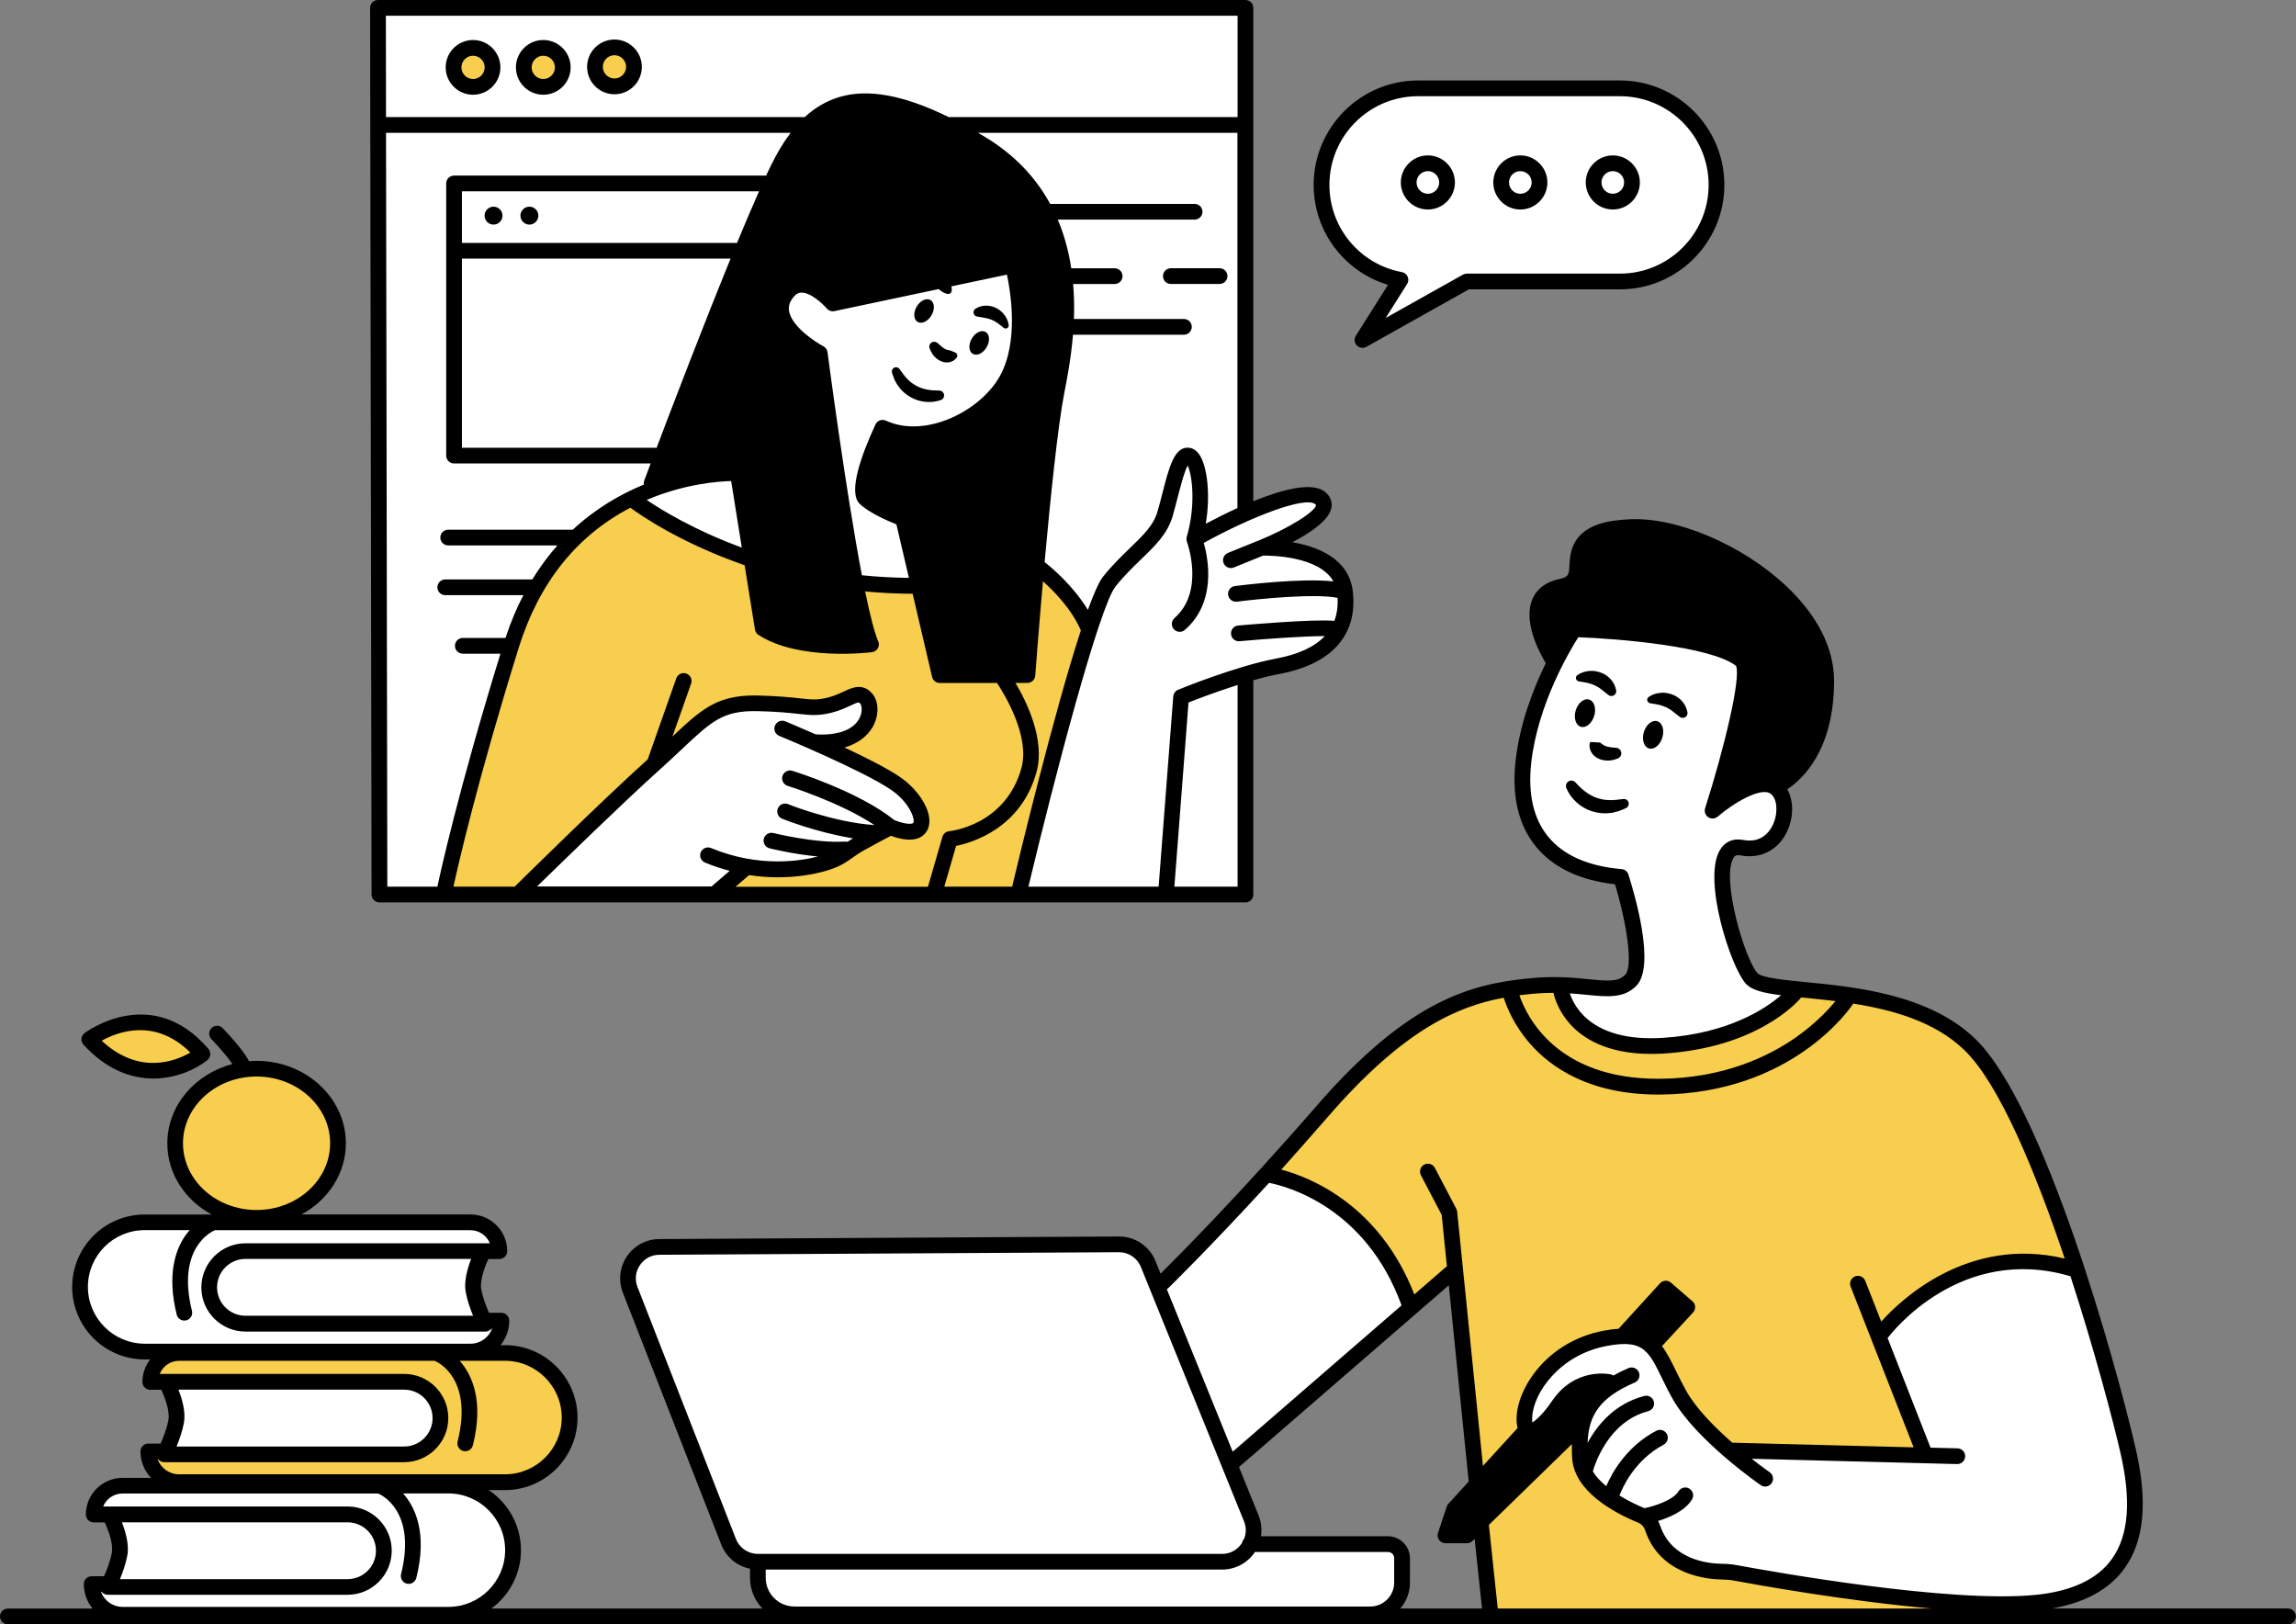 <?xml version="1.0" encoding="UTF-8"?><svg xmlns="http://www.w3.org/2000/svg" xmlns:xlink="http://www.w3.org/1999/xlink" height="309.8" preserveAspectRatio="xMidYMid meet" version="1.0" viewBox="0.0 0.0 438.0 309.8" width="438.0" zoomAndPan="magnify"><rect x="0.0" y="0.0" width="438.0" height="309.8" fill="#808080" stroke="none"/><g clip-rule="evenodd" fill-rule="evenodd"><g id="change1_1"><path d="M237.41,22.52H72.57V1.31h164.84V22.52z M193.22,171.17l29.3-0.28 l0.02-0.28h14.86V129.7c4.58-1.27,9.41-2.67,12.47-3.73c7.26-2.51,8.09-8.09,6.98-13.67c-1.12-5.58-14.51-8.65-14.51-8.65 s11.16-5.58,10.05-8.37c-1.12-2.79-7.81-1.12-12.84,1.12c-0.69,0.31-1.41,0.64-2.14,0.99V24.01H71.83v146.6h121.55 C193.28,170.98,193.22,171.17,193.22,171.17z M327.82,35.34v-0.42c0-9.77-7.92-17.69-17.69-17.69h-39.88 c-9.77,0-17.69,7.92-17.69,17.69v0.42c0,8.54,6.05,15.66,14.09,17.32l-6.16,10.79l20.22-10.42h29.43 C319.9,53.03,327.82,45.11,327.82,35.34z M14.9,244.85c0,0,2.42-11.53,12.65-11.91c10.23-0.37,64.37,0.56,64.37,0.56l3.35,4.84 l-17.6,0.13c7.94,0.27,14.25,0.61,14.25,0.61s-2.42,8.19,0.74,12.28l-20.79,0.58c11.89-0.06,23.95-0.21,23.95-0.21 s2.79,3.72-3.16,4.84c-5.95,1.12-66.23,1.67-66.23,1.67S15.64,257.5,14.9,244.85z M42.84,250.45c-0.91-0.93-1.7-2.21-1.97-3.93 C41.07,248.4,41.5,249.63,42.84,250.45z M46.71,238.71c0,0-2.13,0.38-3.85,1.76c1.11-0.73,2.75-1.37,5.15-1.76 c0.02,0,0.05-0.01,0.08-0.01L46.71,238.71z M77.78,277.22c0,0,7.44-2.6,5.95-8.19c-1.49-5.58-7.26-5.58-7.26-5.58l-44.47,0.37 c0,0,2.05,7.26,0.19,13.02L77.78,277.22z M97.87,296.57c0,7.63-7.44,11.35-7.44,11.35l-69.77,0.37l-3.72-5.77h8.87l-4.22-1.12 c3.53-4.09,0.19-12.47,0.19-12.47l44.47,0.19l-48.37-0.56c0,0,1.3-5.21,7.81-5.77c6.51-0.56,64.19,1.12,64.19,1.12 S97.87,288.94,97.87,296.57z M72.07,292.03c0.4,0.71,0.71,1.58,0.87,2.68C72.87,293.61,72.54,292.74,72.07,292.03z M242.89,223.08 l-22.05,21.49l10.93,26.8c-5.21-12.24-13.72-31.91-13.72-31.91s-0.37-1.86-9.67-1.86c-9.3,0-83.35,0.74-83.35,0.74 s-6.33,0.37-4.84,7.44l20.09,50.98l4.47,1.49c0,0,0.37,8.56,2.98,9.67c2.6,1.12,115.72,0.37,115.72,0.37s3.35-3.35,3.72-8.19 c0.37-4.84-1.86-6.33-1.86-6.33l-26.05,0.37c0,0-1.86-8.93-3.72-13.77c-0.09-0.25-0.23-0.59-0.4-0.99l33.14-30.91 C265.5,234.24,242.89,223.08,242.89,223.08z M396.94,242.34c0,0-11.16-2.51-20.93-0.84c-9.77,1.67-17.58,12.56-17.58,12.56 l8.93,23.44c0,0-29.3,0.56-36.56-1.67s-11.16-14.51-15.91-19.53s-11.16-0.84-17.58,2.79c-6.42,3.63-6.14,13.4-6.14,13.4l5.86-3.63 c4.47-6.98,9.49-4.47,9.49-4.47c-5.58,2.23-5.86,9.49-5.86,9.49s1.4,10.33,6.7,11.72c5.3,1.4,7.81,5.58,7.81,5.58 c1.4,6.7,12.84,8.09,12.84,8.09s39.07,6.98,57.21,6.7s22.33-10.6,22.33-19.53C407.55,277.5,396.94,242.34,396.94,242.34z M309.59,166.99c0,0,3.35,10.33,2.51,15.63c-0.84,5.3-4.74,5.86-4.74,5.86l-9.49,0.28c0,0,0.56,8.93,15.35,9.77 c14.79,0.84,23.16-5.3,29.86-9.77c0,0-9.49,0-11.16-5.3c-1.67-5.3-5.3-15.07-2.79-19.81c0,0,0.56-1.4,4.19-1.95 c3.63-0.56,7.53-2.23,7.53-7.53s-3.63-8.65-13.12-0.28l5.86-25.95c0,0-1.95-8.37-33.49-7.26c0,0-10.05,18.42-9.49,27.35 C291.17,156.94,293.96,165.87,309.59,166.99z" fill="#FFF"/></g><g id="change2_1"><path d="M121.41,12.48c0,2.31-1.87,4.19-4.19,4.19 c-2.31,0-4.19-1.87-4.19-4.19s1.87-4.19,4.19-4.19C119.53,8.29,121.41,10.16,121.41,12.48z M103.64,8.2 c-2.31,0-4.19,1.87-4.19,4.19s1.87,4.19,4.19,4.19c2.31,0,4.19-1.87,4.19-4.19S105.95,8.2,103.64,8.2z M90.52,8.2 c-2.31,0-4.19,1.87-4.19,4.19s1.87,4.19,4.19,4.19c2.31,0,4.19-1.87,4.19-4.19S92.83,8.2,90.52,8.2z M101.87,112.29 c-6.33,9.21-18.23,57.58-18.23,57.58l16.19-0.19c0,0,33.4-32.37,37.77-34.7c4.37-2.33,14.42-0.56,16.65-0.09 c2.23,0.47,10.23-2.51,10.23-2.51s1.95,1.12,1.49,4.28c-0.47,3.16-9.02,5.21-9.02,5.21l15.63,8.19c0,0,4.19,5.67,2.7,7.63 c-1.49,1.95-6.6-0.19-6.6-0.19s-3.35,3.91-10.33,6.98s-17.02,1.4-17.02,1.4l-4.19,4.19l56.09,1.12l15.63-52.74l-10.6-10.88 l-2.23,21.21l-15.91,0.28l-4.74-17.58l-11.44-0.84l2.23,11.16c-8.09,1.67-20.09-1.95-20.09-1.95l-2.79-13.12 c-11.16-1.12-22.6-12-22.6-12C114.89,96.85,101.87,112.29,101.87,112.29z M48.53,202.99c-8.55,0-15.49,6.62-15.49,14.79 c0,8.17,6.93,14.79,15.49,14.79s15.49-6.62,15.49-14.79C64.01,209.61,57.08,202.99,48.53,202.99z M38.34,201.03 c-7.81-9.21-20.65-3.07-20.65-3.07C26.9,208.85,38.34,201.03,38.34,201.03z M31.45,257.5c0,0-1.86,3.91-2.05,5.58l49.3,0.93 c0,0,5.4,3.72,4.84,8s-3.91,5.77-9.49,5.58c-5.58-0.19-45.58-0.56-45.58-0.56s1.3,5.95,5.77,6.14c4.47,0.19,61.95-0.37,61.95-0.37 s14.14-1.86,12.65-12.84c-1.49-10.98-13.21-11.91-13.21-11.91L31.45,257.5z M242.89,223.08c0,0,21.21,8.37,25.4,25.4l8.37-5.58 l5.02,38.79l9.49-9.21c0,0-1.4-8.37,4.47-12c5.86-3.63,13.12-5.58,13.12-5.58l8.37-8.65l5.02,3.07l-7.26,6.98 c0,0,7.53,16.74,15.91,19.53c8.37,2.79,36.56,1.67,36.56,1.67l-8.93-23.44c0,0,13.4-18.42,38.51-11.72c0,0-11.16-34.05-18.42-40.74 s-19.26-11.44-25.67-12.28s-9.77-0.56-9.77-0.56s-12,12.84-29.86,9.77c-17.86-3.07-15.35-9.77-15.35-9.77s-25.95-8.37-56.93,35.44 M281.96,290.62l2.23,17.86l87.07-0.56l-3.91-3.07l-36.28-4.47c0,0-13.95-1.4-15.91-9.21l-7.81-5.58l-5.3-5.58l-1.4-6.14 L281.96,290.62z" fill="#F7CE4D"/></g><g id="change3_1"><path d="M201.87,45.03c4.19,15.63-5.86,83.72-5.86,83.72l-15.91,0.28l-7.26-29.3 l-8.37-4.74l3.63-12c0,0,10.33,2.51,16.19-2.23c5.86-4.74,8.93-10.88,10.05-17.3c1.12-6.42-1.4-11.72-1.4-11.72l-32.65,6.14 c0,0-8.37-7.81-10.6-1.95c-2.23,5.86,6.98,11.72,6.98,11.72l9.49,54.14c0,0-12.28,4.19-20.09-1.95l-4.91-26.17 c-0.51-2.74-3.26-4.45-5.94-3.7l-12.04,3.35c0,0,20.93-57.21,26.79-63.63c5.86-6.42,8.65-11.44,16.47-10.6 C174.24,19.92,197.69,29.41,201.87,45.03z M299.82,265.78c-3.63,3.63-8.65,6.7-8.65,6.7l-13.67,15.35l-1.95,5.3h4.47l20.65-19.26 l5.86-9.49C306.52,264.38,303.45,262.15,299.82,265.78z M308.75,254.89l6.14,1.4l7.26-6.98l-5.02-3.07L308.75,254.89z M336.94,109.5c-13.12-9.21-27.35-9.77-31.81-7.81c-4.47,1.95-3.35,5.02-4.74,7.81c-1.4,2.79-2.79,0-6.14,4.47 c-3.35,4.47,1.67,10.88,1.67,10.88l4.19-4.19c0,0,24.84,0.56,30.14,2.79c5.3,2.23,2.51,7.26,2.51,7.26l-5.02,23.16 c7.26-6.42,12.28-4.19,12.28-4.19s2.51-2.79,7.26-10.05S350.06,118.71,336.94,109.5z" fill="inherit"/></g></g><g id="change3_2"><path d="M436.48,306.79h-45.01c6.33-1.11,10.97-3.68,13.83-7.67c3.76-5.24,4.45-12.7,2.12-22.8c-3.74-16.2-17.38-65.33-30.56-78.13 c-8.8-8.55-22.95-9.94-32.31-10.86c-3.98-0.39-8.5-0.83-9.29-1.72c-2.43-2.7-6.89-17.85-4.61-21.9c0.26-0.47,0.57-0.71,1.36-0.56 c3.99,0.75,7.46-1.12,9.06-4.91c1.15-2.72,1.04-5.67-0.12-7.69c3.06-2.03,8.93-7.62,8.93-20.7c0-6.21-3.17-12.47-9.16-18.1 c-8.43-7.92-21.1-13.26-30.11-12.69c-2.97,0.19-9.15,0.57-10.77,5.77c-0.34,1.09-0.39,2.09-0.44,2.97 c-0.09,1.81-0.11,2.24-2.02,2.66c-3.15,0.7-4.49,2.47-5.06,3.84c-1.71,4.07,0.99,9.55,2.56,12.2c-2.35,4.8-4.96,11.48-5.76,18.64 c-0.75,6.78,0.56,12.28,3.9,16.35c3.29,4,8.35,6.41,15.06,7.17c2.2,7.26,3.54,15.67,1.94,17.27c-1.33,1.33-3.09,1.22-6.92,0.84 c-2.98-0.3-6.68-0.66-11.52-0.16c-10.73,1.11-22.7,3.9-40.42,24.32c-14.75,16.99-26.85,29.12-29.76,32l-0.98-2.41 c-1.15-2.85-3.88-4.68-6.95-4.68c-0.01,0-0.03,0-0.04,0l-87.66,0.49c-2.47,0.01-4.78,1.24-6.17,3.29 c-1.39,2.05-1.68,4.64-0.78,6.94l18.77,48.04c0.95,2.42,3.02,4.11,5.49,4.61v1.74c0,2.27,0.9,4.33,2.36,5.85h-51.7 c3.41-2.52,5.64-6.55,5.64-11.11c0-4.78-2.44-9-6.14-11.48h3.11c7.62,0,13.82-6.2,13.82-13.82s-6.2-13.82-13.82-13.82h-0.87 c1.04-1.27,1.67-2.9,1.67-4.67c0-0.83-0.67-1.5-1.5-1.5h-2.36c-0.51-1.15-1.17-2.85-1.48-4.46c-0.32-1.7,0.66-4.3,1.35-5.8h2.1 c0.83,0,1.5-0.67,1.5-1.5c0-3.86-3.14-7-7-7H57.52c5.05-2.73,8.46-7.79,8.46-13.57c0-8.67-7.64-15.73-17.04-15.73 c-0.48,0-0.95,0.03-1.42,0.07c-1.11-2.14-4.06-5.29-5.03-6.3c-0.58-0.6-1.52-0.62-2.12-0.04c-0.6,0.57-0.62,1.52-0.04,2.12 c1.48,1.54,3.12,3.46,4.02,4.76c-7.16,1.86-12.43,7.93-12.43,15.13c0,5.79,3.41,10.84,8.46,13.57H27.59 c-7.62,0-13.82,6.2-13.82,13.82c0,7.62,6.2,13.82,13.82,13.82h1.06c-0.92,1.19-1.48,2.67-1.48,4.29c0,0.83,0.67,1.5,1.5,1.5h2.1 c0.7,1.5,1.67,4.11,1.35,5.8c-0.3,1.61-0.97,3.32-1.48,4.46H28.3c-0.83,0-1.5,0.67-1.5,1.5c0,1.95,0.77,3.72,2,5.04h-5.42 c-3.86,0-7,3.14-7,7c0,0.83,0.67,1.5,1.5,1.5h2.1c0.7,1.5,1.67,4.11,1.35,5.8c-0.3,1.61-0.97,3.32-1.48,4.46h-2.36 c-0.83,0-1.5,0.67-1.5,1.5c0,1.77,0.63,3.39,1.67,4.67H1.5c-0.83,0-1.5,0.67-1.5,1.5s0.67,1.5,1.5,1.5h434.98 c0.83,0,1.5-0.67,1.5-1.5S437.3,306.79,436.48,306.79z M34.91,218.06c0-7.02,6.3-12.73,14.03-12.73c7.74,0,14.04,5.71,14.04,12.73 s-6.3,12.73-14.04,12.73C41.2,230.79,34.91,225.08,34.91,218.06z M107.16,270.38c0,5.97-4.85,10.82-10.82,10.82H34.17 c-1.89,0-3.5-1.2-4.11-2.88h0.11c0.28,0.35,0.7,0.57,1.16,0.57H77.1c4.64,0,8.42-3.78,8.42-8.42s-3.78-8.42-8.42-8.42H31.71h-1.24 c0.59-1.46,2.03-2.5,3.7-2.5h48.76c0.05,0.03,0.09,0.06,0.14,0.08c0.3,0.12,7.26,3.2,4.23,15.31c-0.2,0.8,0.29,1.62,1.09,1.82 c0.12,0.03,0.25,0.04,0.37,0.04c0.67,0,1.28-0.46,1.45-1.14c2.13-8.51-0.17-13.45-2.52-16.11h8.64 C102.3,259.56,107.16,264.41,107.16,270.38z M34.04,265.06H77.1c2.99,0,5.42,2.43,5.42,5.42s-2.43,5.42-5.42,5.42H33.68 c0.52-1.25,1.1-2.88,1.4-4.48C35.47,269.33,34.74,266.83,34.04,265.06z M16.77,245.45c0-5.97,4.85-10.82,10.82-10.82h8.6 c-0.34,0.38-0.67,0.79-0.99,1.27c-1.72,2.59-3.38,7.26-1.49,14.84c0.17,0.68,0.78,1.14,1.45,1.14c0.12,0,0.24-0.01,0.37-0.04 c0.8-0.2,1.29-1.02,1.09-1.82c-3.02-12.08,3.91-15.17,4.23-15.3c0.05-0.02,0.1-0.05,0.15-0.08h48.75c1.67,0,3.11,1.03,3.7,2.5 h-1.24H46.83c-4.64,0-8.42,3.78-8.42,8.42s3.78,8.42,8.42,8.42H92.6c0.46,0,0.88-0.22,1.16-0.57h0.11 c-0.61,1.68-2.22,2.88-4.11,2.88H27.59C21.63,256.27,16.77,251.41,16.77,245.45z M88.85,246.48c0.3,1.6,0.88,3.23,1.4,4.48H46.83 c-2.99,0-5.42-2.43-5.42-5.42s2.43-5.42,5.42-5.42h43.05C89.19,241.9,88.46,244.4,88.85,246.48z M23.38,284.86h48.76 c0.05,0.03,0.09,0.06,0.14,0.08c0.3,0.12,7.26,3.2,4.23,15.3c-0.2,0.8,0.29,1.62,1.09,1.82c0.12,0.03,0.25,0.04,0.37,0.04 c0.67,0,1.28-0.46,1.45-1.14c2.13-8.51-0.17-13.45-2.52-16.11h8.64c5.96,0,10.82,4.85,10.82,10.82c0,5.96-4.85,10.82-10.82,10.82 H23.38c-1.89,0-3.5-1.2-4.11-2.88h0.11c0.28,0.35,0.7,0.57,1.16,0.57h45.77c4.64,0,8.42-3.78,8.42-8.42s-3.78-8.42-8.42-8.42H20.92 h-1.24C20.27,285.89,21.71,284.86,23.38,284.86z M23.25,290.36h43.05c2.99,0,5.42,2.43,5.42,5.42s-2.43,5.42-5.42,5.42H22.88 c0.52-1.25,1.1-2.88,1.4-4.48C24.68,294.63,23.95,292.13,23.25,290.36z M285.72,306.79l-1.69-15.94l15.83-15.41 c-0.02,0.85,0,1.72,0.05,2.62c0.37,6.42,8.07,10.51,12.63,12.38c0.6,0.25,1.07,0.77,1.31,1.48c2.88,8.55,11.96,9.32,14.67,9.35 c0.84,0.01,1.6,0.08,2.34,0.22c4.54,0.84,21.75,3.93,37.59,5.31H285.72z M291.64,274.47c2.51,0.33,5.38-3.26,6.91-5.52 c1.71-2.52,3.79-3.46,5.43-3.78c-1.75,1.69-2.82,3.57-3.44,5.63c-0.2,0.07-0.39,0.17-0.56,0.33l-20.77,20.23h-1.4l0.92-2.75 L291.64,274.47z M402.86,297.38c-2.75,3.83-7.64,6.13-14.54,6.82c-16.38,1.63-50.29-4.43-56.92-5.66 c-0.91-0.17-1.84-0.26-2.85-0.27c-2.84-0.03-9.67-0.81-11.86-7.31c-0.1-0.3-0.23-0.58-0.38-0.86c2.07-0.63,5.15-1.9,6.47-4.11 c0.43-0.71,0.2-1.63-0.51-2.06c-0.71-0.43-1.63-0.2-2.06,0.51c-0.96,1.61-4.46,2.82-6.44,3.21c-0.02,0-0.04,0.01-0.06,0.02 c-0.01,0-0.02-0.01-0.03-0.02c-0.98-0.4-2.84-1.23-4.74-2.4c0.56-1.48,2.89-6.77,8.42-9.69c0.73-0.39,1.01-1.29,0.63-2.03 c-0.39-0.73-1.29-1.02-2.03-0.63c-5.76,3.03-8.52,8.17-9.54,10.56c-1.02-0.84-1.92-1.78-2.56-2.8c0.4-1.42,2.98-9.52,10.57-11.5 c0.8-0.21,1.28-1.03,1.07-1.83c-0.21-0.8-1.03-1.28-1.83-1.07c-5.67,1.48-8.98,5.57-10.81,8.95c0.18-5.06,2.12-8.57,8.99-11.51 c0.76-0.33,1.11-1.21,0.79-1.97c-0.33-0.76-1.21-1.11-1.97-0.79c-1.06,0.45-2.01,0.93-2.88,1.42c-0.14-0.09-0.3-0.17-0.48-0.21 c-0.28-0.06-6.82-1.45-11.25,5.09c-1.58,2.34-3.01,3.64-3.74,4.07c-0.03-0.21-0.05-0.51-0.03-0.94c0.17-4.63,5.2-11.95,14.22-13.65 c3.81-0.72,5.84-0.38,7.31,0.93c0.05,0.06,0.07,0.13,0.13,0.18c0.05,0.04,0.1,0.06,0.16,0.1c1.05,1.08,1.84,2.68,2.88,4.82 c0.59,1.21,1.25,2.57,2.07,4.02c4.4,7.84,16.32,16.15,16.83,16.5c0.26,0.18,0.56,0.27,0.85,0.27c0.47,0,0.94-0.23,1.23-0.65 c0.47-0.68,0.3-1.62-0.38-2.09c-0.04-0.03-1.44-1-3.42-2.56l39.18,1.01c0.01,0,0.03,0,0.04,0c0.81,0,1.48-0.65,1.5-1.46 c0.02-0.83-0.63-1.52-1.46-1.54l-5.15-0.13c0-0.01,0-0.02-0.01-0.03l-8.18-20.89c0.06-0.06,0.12-0.11,0.17-0.18 c0.55-0.73,13.76-17.8,34.72-11.59c4.63,14.23,8.16,27.71,9.5,33.54C406.63,286.21,406.09,292.88,402.86,297.38z M314.87,254.67 c-0.66-0.43-1.41-0.76-2.28-0.98l5.32-5.82l1.81,1.57L314.87,254.67z M295.09,115.47c0.44-1.05,1.41-1.73,2.95-2.07 c4.13-0.92,4.27-3.53,4.36-5.44c0.04-0.74,0.08-1.5,0.3-2.22c0.84-2.68,3.84-3.4,8.1-3.67c8.12-0.51,20.11,4.6,27.87,11.89 c3.75,3.52,8.21,9.14,8.21,15.92c0,13.04-6.28,17.52-8.24,18.6c-2.75-1.16-6.38,0.47-9.14,2.22c2.98-9.89,6.3-22.99,3.92-25.71 c-0.05-0.06-0.11-0.12-0.18-0.17c-6.53-5.38-30.23-6.22-32.91-6.3c-0.52-0.03-0.99,0.23-1.28,0.65c-0.12,0.17-1.14,1.68-2.5,4.13 C295.2,120.57,294.26,117.44,295.09,115.47z M312.14,188.05c3.71-3.71-0.21-17.19-1.49-21.24c-0.18-0.58-0.7-0.99-1.3-1.04 c-6.38-0.55-11.09-2.63-14.01-6.18c-2.81-3.42-3.89-8.17-3.23-14.11c1.23-11.08,7.28-21.27,8.98-23.94 c7.5,0.28,25.16,1.7,30.08,5.45c1,2.26-2.25,15.76-5.89,27.17c-0.2,0.64,0.04,1.34,0.6,1.71c0.56,0.37,1.3,0.32,1.81-0.12 c2.95-2.54,8.19-5.69,10.07-4.37c1.24,0.87,1.49,3.48,0.55,5.71c-0.49,1.17-2.05,3.83-5.74,3.12c-1.97-0.37-3.58,0.35-4.53,2.03 c-3.22,5.71,2.11,22.17,5,25.38c1.12,1.24,3.41,1.79,6.73,2.21c-2.93,2.53-10.08,7.35-22.64,8.13c-13.19,0.8-16.75-5.72-17.66-8.49 c1.21,0.08,2.32,0.19,3.34,0.29C306.68,190.14,309.75,190.44,312.14,188.05z M291.89,189.6c1.61-0.17,3.08-0.23,4.45-0.23 c0.28,1.18,1.08,3.65,3.24,6.02c2.4,2.64,6.98,5.63,15.39,5.63c0.75,0,1.54-0.02,2.35-0.07c17.75-1.1,25.43-9.66,26.3-10.7 c0.22,0.02,0.42,0.04,0.64,0.06c1.85,0.18,3.83,0.38,5.88,0.63c-1.17,1.44-3.61,4.14-7.41,6.83c-5.09,3.59-13.75,7.9-26.08,7.99 c-0.12,0-0.24,0-0.36,0c-19.38,0-25.07-11.91-26.44-15.94C290.54,189.74,291.21,189.67,291.89,189.6z M253.42,212.9 c14.26-16.43,24.52-20.95,33.44-22.6c0.56,1.76,1.97,5.29,5.07,8.82c3.88,4.42,11.25,9.65,24.37,9.65c0.12,0,0.25,0,0.38,0 c25.25-0.19,36.32-16.54,36.78-17.23c0.02-0.04,0.04-0.08,0.06-0.12c7.58,1.19,15.64,3.45,21.27,8.92 c6.65,6.46,13.55,23.22,19.09,39.71c-18.57-4.41-31.46,8.06-35,12.02l-3.05-7.77c-0.3-0.77-1.17-1.15-1.94-0.85 c-0.77,0.3-1.15,1.17-0.85,1.94l12.02,30.67l-34.6-0.89c-3.28-2.87-6.86-6.46-8.76-9.84c-0.77-1.38-1.42-2.7-1.99-3.87 c-0.87-1.78-1.67-3.4-2.66-4.71l5.93-6.41c0.28-0.3,0.42-0.7,0.4-1.1c-0.02-0.41-0.21-0.79-0.52-1.05l-4.09-3.54 c-0.62-0.53-1.54-0.48-2.09,0.12l-7.81,8.56c-0.03,0.03-0.04,0.07-0.06,0.1c-0.86,0.06-1.79,0.17-2.83,0.37 c-11.04,2.08-16.47,11.07-16.66,16.49c-0.03,0.81,0.04,1.5,0.19,2.08l-6.61,7.23l-4.92-48.49c-0.02-0.19-0.07-0.38-0.16-0.54 l-4.09-7.81c-0.38-0.73-1.29-1.02-2.03-0.63c-0.73,0.38-1.02,1.29-0.63,2.03l3.96,7.56l0.99,9.79l-6.21,5.38 c-6.67-17.09-19.84-22.33-25.38-23.81C247.25,219.92,250.28,216.52,253.42,212.9z M222.82,245.74c0.1-0.1,8-7.8,19.28-20.13 c3.29,0.64,18.43,4.56,25.27,23.37l-32.21,27.91l-12.57-30.99C222.67,245.83,222.76,245.8,222.82,245.74z M140.38,293.51 l-18.77-48.04c-0.55-1.4-0.38-2.92,0.47-4.17c0.85-1.25,2.2-1.97,3.7-1.97l87.66-0.49c0.01,0,0.02,0,0.03,0 c1.84,0,3.48,1.1,4.17,2.81l19.68,48.53c0.44,1.09,0.44,2.26,0.02,3.32c-0.2,0.21-0.33,0.47-0.39,0.76 c-0.03,0.04-0.05,0.09-0.08,0.13c-0.85,1.26-2.21,1.99-3.74,1.99h-88.57C142.71,296.37,141.06,295.25,140.38,293.51z M146.08,299.37h87.07c2.5,0,4.83-1.24,6.22-3.31c0.01-0.01,0.01-0.03,0.02-0.04h25.4c0.64,0,1.17,0.52,1.17,1.16v4.68 c0,2.51-2.04,4.56-4.56,4.56H151.55c-3.02,0-5.48-2.46-5.48-5.48V299.37z M264.79,293.02h-24.24c0.21-1.32,0.07-2.69-0.45-3.97 l-3.74-9.23l40.02-34.67l3.8,37.43l-3.87,4.24c-0.14,0.16-0.25,0.34-0.32,0.54l-1.67,5.02c-0.15,0.46-0.08,0.96,0.21,1.35 s0.73,0.62,1.22,0.62h4.09c0.39,0,0.77-0.15,1.05-0.42l0.42-0.41l1.41,13.28h-15.59c1.14-1.32,1.84-3.04,1.84-4.93v-4.68 C268.95,294.89,267.08,293.02,264.79,293.02z M72.38,172.12h165.21c0.83,0,1.5-0.67,1.5-1.5v-40.88c1.7-0.48,3.38-0.9,4.91-1.18 c10.06-1.86,15.05-7.47,14.06-15.78c0-0.01,0-0.01,0-0.02c0-0.03,0-0.06-0.01-0.1c-0.77-6.15-6.75-8.42-11.5-9.24 c3.44-1.8,7.1-4.25,7.46-6.68c0.17-1.11-0.28-2.15-1.25-2.93c-2.45-1.96-8.14-0.46-13.67,1.79V1.5c0-0.83-0.67-1.5-1.5-1.5H72.1 c-0.4,0-0.78,0.16-1.06,0.44C70.76,0.72,70.6,1.1,70.6,1.5c0,1.69,0.28,168.69,0.28,169.11C70.88,171.44,71.56,172.12,72.38,172.12 z M73.64,25.33h77.19c-1.38,1.81-2.67,3.97-3.89,6.5c-0.25,0.52-0.51,1.08-0.79,1.66H86.62c-0.83,0-1.5,0.67-1.5,1.5V86.9 c0,0.83,0.67,1.5,1.5,1.5h37.5c-0.76,2.01-1.21,3.21-1.23,3.28c-0.09,0.25-0.11,0.5-0.07,0.75c-4.44,1.82-9.18,4.54-13.55,8.6H85.5 c-0.83,0-1.5,0.67-1.5,1.5s0.67,1.5,1.5,1.5h20.84c-1.7,1.91-3.31,4.07-4.8,6.49H84.94c-0.83,0-1.5,0.67-1.5,1.5s0.67,1.5,1.5,1.5 h14.9c-1.28,2.46-2.43,5.18-3.41,8.16h-8.14c-0.83,0-1.5,0.67-1.5,1.5s0.67,1.5,1.5,1.5h7.18c-8.08,26.19-11.56,42.22-12.03,44.44 h-9.55C73.86,156.58,73.72,68.67,73.64,25.33z M186.04,28.47c18.32,10.79,17.15,30.18,14.08,45.86c-2.27,11.6-4.94,45.51-5.5,52.93 h-14.16l-6.71-28.7c-0.12-0.49-0.47-0.89-0.94-1.07c-1.37-0.51-5.21-2.11-6.66-3.51c-0.41-1.08,0.95-5.75,3.01-10.47 c8.25,2.74,19.64-2,24.25-10.41c4.98-9.08,1.4-22.33,1.25-22.89c-0.21-0.76-0.98-1.23-1.76-1.07l-33.49,7.08 c-1.21-1.24-3.94-3.63-6.84-3.4c-1.18,0.09-2.86,0.67-4.18,2.88c-0.91,1.51-1.13,3.13-0.66,4.81c1.07,3.82,5.47,6.74,7.26,7.79 c0.78,5.88,5.64,42.1,9.09,53.27c-3.7,0.24-11.99,0.37-17.21-2.66l-5.75-35.88c-0.13-0.82-0.91-1.38-1.72-1.24 c-0.82,0.13-1.38,0.9-1.24,1.72l0.84,5.26c-2.33,0.1-7.09,0.55-12.71,2.37c3.01-8.01,16.74-44.29,23.35-58.02 c3.2-6.64,6.79-10.37,11.28-11.73C166.83,19.6,174.81,21.85,186.04,28.47z M193.12,169.12h-12.98l2.25-7.78 c3.12-0.63,12.36-3.37,15.33-14.04c1.71-6.13-1.82-13.37-4-17.04h2.27c0.79,0,1.44-0.61,1.5-1.39c0.01-0.18,0.6-8.09,1.47-18 c2.16,1.93,5.5,5.35,7.23,9.37c-5.23,16-12.07,44.51-13.05,48.64C193.14,168.95,193.13,169.04,193.12,169.12z M140.34,169.12 l2.57-2.21c1.95,0.3,3.79,0.42,5.47,0.42c3.82,0,6.82-0.6,8.47-1.03c3.09-0.81,4.3-1.66,5.7-2.65c0.69-0.49,1.4-0.99,2.47-1.58 c2.29-1.27,4.07-2.2,4.94-2.65c4.62,1.68,6.31,0.09,6.92-1.03c1.56-2.93-1.44-7.65-5.23-10.22c-2.44-1.65-6.56-3.73-10.56-5.6 c3.58-1.02,5.08-3.21,5.62-4.35c1.03-2.15,0.88-4.61-0.37-5.99c-1.8-2-3.78-1.08-5.36-0.34c-0.88,0.41-1.88,0.88-3.17,1.19 c-1.98,0.47-3.01,0.36-5.29,0.11c-1.73-0.19-4.1-0.44-7.92-0.53c-0.22,0-0.44-0.01-0.66-0.01c-7.22,0-10.17,2.67-15.66,7.83 l3.56-10.1c0.28-0.78-0.13-1.64-0.92-1.91c-0.78-0.27-1.64,0.13-1.91,0.92l-5.45,15.45c-9.09,8.19-25.09,24-25.26,24.16 c-0.04,0.04-0.05,0.09-0.08,0.12H86.5c0.83-3.81,4.5-20.02,12.43-45.5c3.87-12.44,11.04-21.42,21.32-26.78 c2.01,1.48,9.67,6.76,21.8,10.97l1.97,12.26c0.07,0.42,0.31,0.79,0.66,1.02c7.63,4.99,21.09,3.38,21.66,3.3 c0.47-0.06,0.88-0.33,1.12-0.74s0.26-0.91,0.07-1.34c-0.74-1.71-1.6-5.15-2.49-9.5c3.01,0.28,6.04,0.43,9.06,0.44l3.71,15.86 c0.16,0.68,0.76,1.16,1.46,1.16h10.93c1.48,2.23,6.33,10.22,4.65,16.24c-3.02,10.82-13.33,11.98-13.77,12.03 c-0.61,0.06-1.13,0.48-1.3,1.08l-2.76,9.52H140.34z M125.85,146.8c1.61-1.44,2.99-2.74,4.23-3.91c5.72-5.38,7.86-7.39,14.46-7.25 c3.68,0.08,5.98,0.33,7.66,0.51c2.38,0.26,3.82,0.41,6.3-0.18c1.59-0.38,2.78-0.94,3.75-1.39c1.54-0.72,1.58-0.68,1.86-0.37 c0.28,0.31,0.48,1.47-0.11,2.69c-1.07,2.25-4.08,3.4-8.23,3.18c-0.04,0-0.09,0-0.13,0c-3.19-1.4-5.6-2.4-5.84-2.5 c-0.77-0.32-1.64,0.05-1.96,0.82c-0.32,0.77,0.05,1.64,0.82,1.96c0.16,0.06,15.74,6.5,21.31,10.27c3.43,2.33,4.66,5.57,4.26,6.32 c-0.11,0.2-1.17,0.43-3.61-0.52c-6.71-5.43-18.95-9.25-19.47-9.41c-0.79-0.24-1.63,0.2-1.88,0.99c-0.25,0.79,0.2,1.63,0.99,1.88 c0.11,0.03,10.05,3.14,16.57,7.49c-0.01,0-0.02,0-0.03-0.01c-7.84-0.53-16.38-3.95-16.47-3.99c-0.77-0.31-1.64,0.06-1.95,0.83 s0.06,1.64,0.83,1.95c0.31,0.12,6.56,2.62,13.51,3.74c-0.39,0.24-0.73,0.46-1.05,0.67c-0.15-0.04-0.3-0.06-0.46-0.05 c-5.65,0.35-13.6-1.61-13.68-1.63c-0.81-0.2-1.62,0.29-1.82,1.09c-0.2,0.8,0.29,1.62,1.09,1.82c0.25,0.06,4.56,1.13,9.24,1.57 c-3.1,0.8-11.19,2.22-20.4-1.62c-0.76-0.32-1.64,0.04-1.96,0.81c-0.32,0.76,0.04,1.64,0.81,1.96c1.61,0.67,3.18,1.18,4.71,1.58 l-3.24,2.78c-0.07,0.06-0.13,0.13-0.19,0.2h-33.32C107.13,164.53,118.76,153.17,125.85,146.8z M124.85,85.4H88.12V49.33h51.25 c-5.24,12.83-11,27.86-14.13,36.13C125.11,85.42,124.98,85.4,124.85,85.4z M140.6,46.33H88.12v-9.84h56.68 C143.51,39.38,142.09,42.73,140.6,46.33z M123.45,95.32c7.21-3.06,13.69-3.51,16.03-3.57l2.03,12.69 c-8.97-3.28-15.26-7.13-18.14-9.08C123.4,95.34,123.42,95.33,123.45,95.32z M179.1,55.13c0.05,0.06,0.1,0.12,0.16,0.17 c0.16,0.13,0.32,0.25,0.52,0.37c0.2,0.11,0.42,0.25,0.7,0.32l0.27,0.07c0.02,0.01,0.04,0.01,0.06,0.01 c0.35,0.05,0.67-0.19,0.73-0.54c0.05-0.35,0.02-0.63-0.05-0.91l10.6-2.24c0.74,3.48,2.23,12.82-1.31,19.28 c-3.69,6.73-14.23,12.05-21.78,8.57c-0.76-0.35-1.64-0.02-1.99,0.73c-2.62,5.65-5.27,12.86-3.05,15.09 c1.72,1.72,5.4,3.31,7.04,3.96l2.39,10.21c-2.99-0.03-6-0.2-8.97-0.5c-3.16-16.56-6.51-42.2-6.56-42.55 c-0.06-0.48-0.36-0.91-0.79-1.13c-1.53-0.81-5.67-3.52-6.46-6.33c-0.25-0.88-0.13-1.66,0.34-2.46c0.81-1.35,1.59-1.41,1.84-1.43 c1.78-0.14,4.23,2.19,4.93,3.02c0.36,0.42,0.91,0.62,1.46,0.5L179.1,55.13z M236.09,169.12h-12.06l2.7-35.13 c1.62-0.64,5.33-2.06,9.36-3.34V169.12z M250.89,96.16c0.11,0.09,0.15,0.15,0.16,0.15c-0.05,1.25-5.36,4.54-10.94,6.78c0,0,0,0,0,0 c0,0,0,0,0,0l-5.86,2.37c-0.77,0.31-1.14,1.19-0.83,1.95c0.24,0.58,0.8,0.94,1.39,0.94c0.19,0,0.38-0.04,0.56-0.11l5.6-2.27 c1.61-0.01,10.7,0.13,13.4,4.92c-6.22-0.68-17.34,0.71-18.79,0.89c-0.82,0.11-1.4,0.86-1.29,1.68c0.1,0.76,0.74,1.31,1.49,1.31 c0.06,0,0.13,0,0.19-0.01c4.09-0.53,14.87-1.6,19.19-0.73c0.09,1.62-0.11,3.08-0.61,4.39c-4.06-0.37-16.83,0.76-18.35,0.89 c-0.83,0.07-1.43,0.8-1.36,1.63c0.07,0.78,0.72,1.37,1.49,1.37c0.04,0,0.09,0,0.14-0.01c5-0.45,12.5-0.99,16.25-0.97 c-1.95,2.06-5.04,3.49-9.26,4.28c-7.6,1.41-18.26,5.76-18.71,5.95c-0.52,0.21-0.88,0.71-0.93,1.27l-2.79,36.28c0,0,0,0.01,0,0.01 h-24.84c5.03-21.08,13.53-53.41,16.63-57.28c1.63-2.04,3.28-3.63,4.87-5.17c2.7-2.6,5.02-4.85,6-8.18c0.32-1.1,0.63-2.31,0.94-3.51 c0.5-1.93,1.27-4.96,1.94-6.19c0.88,1.84,1.58,7.67-0.18,13.6c0,0,0,0.01,0,0.01c-0.04,0.14-0.05,0.28-0.05,0.43 c0,0.03,0,0.05,0,0.08c0.01,0.14,0.03,0.28,0.08,0.41c0,0.01,0,0.02,0.01,0.03c0.04,0.09,3.45,9.44-2.37,14.53 c-0.62,0.55-0.69,1.49-0.14,2.12c0.55,0.62,1.49,0.69,2.12,0.14c6.03-5.27,4.48-13.48,3.6-16.59 C238.55,98.63,248.94,94.59,250.89,96.16z M230.02,99.89c0.92-5.46,0.29-10.83-1.15-13.07c-0.66-1.03-1.43-1.34-1.96-1.41 c-2.86-0.4-3.88,3.66-5.2,8.82c-0.3,1.17-0.6,2.34-0.92,3.41c-0.75,2.57-2.72,4.46-5.21,6.87c-1.58,1.53-3.38,3.26-5.13,5.45 c-0.79,0.99-1.8,3.26-2.92,6.37c-2.75-4.54-6.75-7.94-8.25-9.12c1.09-12.05,2.5-25.87,3.76-32.3c0.52-2.67,1.28-6.56,1.65-11.07 h21.16c0.83,0,1.5-0.67,1.5-1.5s-0.67-1.5-1.5-1.5h-20.98c0.08-2.14,0.04-4.38-0.15-6.67h7.92c0.83,0,1.5-0.67,1.5-1.5 s-0.67-1.5-1.5-1.5h-8.28c-0.47-3.1-1.28-6.23-2.57-9.28h26.1c0.83,0,1.5-0.67,1.5-1.5s-0.67-1.5-1.5-1.5h-27.54c0,0-0.01,0-0.01,0 c-2.66-4.88-6.72-9.41-12.81-13c-0.33-0.19-0.65-0.37-0.97-0.56h49.5V96.9C233.85,97.92,231.75,98.98,230.02,99.89z M236.09,3 v19.33h-54.87c-0.07,0-0.13,0.01-0.19,0.02c-8.74-4.27-15.51-5.48-20.98-3.82c-2.39,0.73-4.55,1.98-6.52,3.8H73.64 C73.62,12.97,73.61,6.05,73.61,3H236.09z M90.24,18.07c2.88,0,5.22-2.34,5.22-5.22s-2.34-5.22-5.22-5.22s-5.22,2.34-5.22,5.22 S87.37,18.07,90.24,18.07z M90.24,10.63c1.22,0,2.22,1,2.22,2.22s-1,2.22-2.22,2.22s-2.22-1-2.22-2.22S89.02,10.63,90.24,10.63z M103.64,18.07c2.88,0,5.22-2.34,5.22-5.22s-2.34-5.22-5.22-5.22s-5.22,2.34-5.22,5.22S100.76,18.07,103.64,18.07z M103.64,10.63 c1.22,0,2.22,1,2.22,2.22s-1,2.22-2.22,2.22s-2.22-1-2.22-2.22S102.42,10.63,103.64,10.63z M117.22,17.98 c2.88,0,5.22-2.34,5.22-5.22s-2.34-5.22-5.22-5.22S112,9.88,112,12.76S114.34,17.98,117.22,17.98z M117.22,10.53 c1.22,0,2.22,1,2.22,2.22s-1,2.22-2.22,2.22s-2.22-1-2.22-2.22S116,10.53,117.22,10.53z M234.16,52.66c0,0.83-0.67,1.5-1.5,1.5 h-9.3c-0.83,0-1.5-0.67-1.5-1.5s0.67-1.5,1.5-1.5h9.3C233.49,51.16,234.16,51.83,234.16,52.66z M95.86,41.13 c0,0.94-0.77,1.71-1.71,1.71c-0.94,0-1.71-0.77-1.71-1.71s0.77-1.71,1.71-1.71C95.09,39.42,95.86,40.18,95.86,41.13z M102.7,41.13 c0,0.94-0.77,1.71-1.71,1.71s-1.71-0.77-1.71-1.71s0.77-1.71,1.71-1.71S102.7,40.18,102.7,41.13z M272.39,39.96 c2.85,0,5.16-2.32,5.16-5.16s-2.32-5.16-5.16-5.16s-5.16,2.32-5.16,5.16S269.55,39.96,272.39,39.96z M272.39,32.64 c1.19,0,2.16,0.97,2.16,2.16s-0.97,2.16-2.16,2.16s-2.16-0.97-2.16-2.16S271.2,32.64,272.39,32.64z M290.03,39.96 c2.85,0,5.16-2.32,5.16-5.16s-2.32-5.16-5.16-5.16s-5.16,2.32-5.16,5.16S287.19,39.96,290.03,39.96z M290.03,32.64 c1.19,0,2.16,0.97,2.16,2.16s-0.97,2.16-2.16,2.16s-2.16-0.97-2.16-2.16S288.84,32.64,290.03,32.64z M307.67,39.96 c2.85,0,5.16-2.32,5.16-5.16s-2.32-5.16-5.16-5.16s-5.16,2.32-5.16,5.16S304.83,39.96,307.67,39.96z M307.67,32.64 c1.19,0,2.16,0.97,2.16,2.16s-0.97,2.16-2.16,2.16s-2.16-0.97-2.16-2.16S306.48,32.64,307.67,32.64z M29.26,205.71 c4.39,0,8.15-1.8,10.29-3.5c0.32-0.25,0.52-0.63,0.56-1.03c0.04-0.41-0.09-0.81-0.35-1.12c-10.85-12.66-23.51-3.1-23.64-3 c-0.33,0.26-0.54,0.64-0.58,1.06c-0.04,0.42,0.11,0.83,0.39,1.14C20.38,204.1,25.1,205.71,29.26,205.71z M36.32,200.76 c-2.86,1.65-9.79,4.37-16.92-2.26C22.41,196.82,29.56,194.06,36.32,200.76z M264.78,54.33l-6.13,9.72 c-0.37,0.58-0.29,1.34,0.18,1.83c0.29,0.31,0.69,0.47,1.09,0.47c0.25,0,0.5-0.06,0.73-0.19l19.56-10.97h28.82 c10.98,0,19.92-8.94,19.92-19.92s-8.94-19.92-19.92-19.92h-38.51c-10.98,0-19.92,8.94-19.92,19.92 C250.6,44.13,256.45,51.83,264.78,54.33z M270.52,18.35h38.51c9.33,0,16.92,7.59,16.92,16.92s-7.59,16.92-16.92,16.92h-29.21 c-0.26,0-0.51,0.07-0.73,0.19l-14.75,8.27l4.09-6.48c0.27-0.42,0.3-0.95,0.11-1.4c-0.2-0.46-0.61-0.78-1.1-0.87 c-8.01-1.48-13.83-8.47-13.83-16.62C253.6,25.94,261.19,18.35,270.52,18.35z M313.6,139.61c0.44-1.43,1.59-2.35,2.56-2.05 s1.4,1.7,0.95,3.14c-0.44,1.43-1.59,2.35-2.56,2.05C313.59,142.45,313.16,141.05,313.6,139.61z M300.6,135.48 c0.44-1.43,1.59-2.35,2.56-2.05c0.97,0.3,1.4,1.7,0.95,3.14c-0.44,1.43-1.59,2.35-2.56,2.05 C300.58,138.31,300.16,136.91,300.6,135.48z M308.26,142.62l0.17,0.03c0.57,0.1,0.95,0.65,0.85,1.22 c-0.07,0.36-0.32,0.65-0.64,0.79c-0.47,0.19-0.97,0.33-1.51,0.39c-0.55,0.03-1.13,0.02-1.75-0.18c-0.6-0.2-1.25-0.57-1.66-1.16 c-0.41-0.6-0.59-1.23-0.44-2c0.02-0.11,0.12-0.19,0.24-0.18l1.66,0.09c0.12,0.01,0.23,0.16,0.33,0.22c0.1,0.07,0.18,0.13,0.26,0.18 c0.15,0.09,0.28,0.2,0.52,0.28c0.21,0.1,0.53,0.15,0.86,0.21c0.18,0.02,0.35,0.04,0.54,0.07 C307.86,142.58,308.06,142.59,308.26,142.62z M310.71,153.25c0.02,0.39-0.2,0.73-0.53,0.89c-0.48,0.22-0.97,0.43-1.48,0.6 c-0.53,0.12-1.05,0.31-1.61,0.33c-1.1,0.16-2.27,0-3.36-0.32c-1.1-0.34-2.11-0.93-2.94-1.68c-0.85-0.76-1.48-1.61-1.97-2.72 c-0.23-0.53,0.01-1.15,0.53-1.38c0.42-0.19,0.91-0.07,1.2,0.26l0.12,0.13c0.5,0.56,1.17,1.2,1.81,1.67 c0.66,0.49,1.36,0.88,2.11,1.14c0.75,0.25,1.54,0.44,2.37,0.43c0.41,0.05,0.84-0.03,1.28-0.03c0.44-0.03,0.87-0.13,1.33-0.16 l0.16-0.01C310.25,152.36,310.68,152.74,310.71,153.25z M300.64,129.19c0.03-0.18,0.14-0.33,0.28-0.43 c0.67-0.46,1.35-0.68,2.12-0.77c0.76-0.09,1.57,0,2.33,0.29c0.76,0.27,1.47,0.75,1.97,1.36c0.52,0.6,0.84,1.32,0.97,2.05 c0.08,0.5-0.25,0.97-0.75,1.05c-0.25,0.04-0.49-0.02-0.68-0.15l-0.12-0.09c-0.51-0.36-0.87-0.72-1.27-1 c-0.37-0.31-0.76-0.52-1.16-0.73c-0.41-0.2-0.86-0.36-1.36-0.49c-0.5-0.13-1.08-0.2-1.63-0.29l-0.16-0.03 C300.82,129.9,300.58,129.55,300.64,129.19z M314.24,133.36c0.03-0.18,0.14-0.33,0.28-0.43c0.67-0.46,1.35-0.68,2.12-0.77 c0.76-0.09,1.57,0,2.33,0.29c0.76,0.27,1.47,0.75,1.97,1.36c0.52,0.6,0.84,1.32,0.97,2.05c0.08,0.5-0.25,0.97-0.75,1.05 c-0.25,0.04-0.49-0.02-0.68-0.15l-0.12-0.09c-0.51-0.36-0.87-0.72-1.27-1c-0.37-0.31-0.76-0.52-1.16-0.73 c-0.41-0.2-0.86-0.36-1.36-0.49c-0.5-0.13-1.08-0.2-1.63-0.29l-0.16-0.03C314.42,134.06,314.18,133.72,314.24,133.36z M174.87,58.48c0.68-1.15,1.86-1.71,2.64-1.25c0.78,0.46,0.86,1.76,0.18,2.92s-1.86,1.71-2.64,1.25 C174.27,60.94,174.19,59.64,174.87,58.48z M185.39,64.57c0.68-1.15,1.86-1.71,2.64-1.25c0.78,0.46,0.86,1.76,0.18,2.92 s-1.86,1.71-2.64,1.25C184.79,67.03,184.71,65.72,185.39,64.57z M177.9,65.24c0.33-0.12,0.69-0.04,0.94,0.17l0.07,0.06 c0.28,0.24,0.52,0.47,0.76,0.67c0.24,0.18,0.46,0.36,0.65,0.44c0.19,0.1,0.34,0.13,0.5,0.17c0.14,0.05,0.4,0.06,0.61,0.15 l0.82,0.35c0.32,0.13,0.47,0.5,0.33,0.82c-0.02,0.05-0.05,0.1-0.08,0.14c-0.43,0.56-0.94,0.83-1.58,0.91 c-0.64,0.08-1.27-0.12-1.76-0.4c-0.51-0.28-0.86-0.66-1.17-1.04c-0.28-0.39-0.49-0.8-0.65-1.23 C177.16,65.95,177.41,65.41,177.9,65.24z M170.17,71.1c-0.14-0.43,0.1-0.89,0.53-1.02c0.35-0.11,0.71,0.03,0.91,0.31l0.05,0.07 c0.47,0.67,0.91,1.3,1.44,1.83c0.5,0.55,1.1,0.96,1.71,1.3c0.62,0.34,1.3,0.57,2.02,0.71c0.7,0.14,1.52,0.19,2.19,0.19l0.15,0 c0.51,0,0.93,0.41,0.94,0.93c0,0.41-0.27,0.77-0.64,0.89c-1.02,0.34-1.96,0.43-2.97,0.33c-0.99-0.1-1.99-0.41-2.87-0.93 c-0.87-0.52-1.67-1.19-2.23-2.02c-0.32-0.38-0.51-0.83-0.75-1.25C170.47,72,170.32,71.55,170.17,71.1z M185.73,59.4 c0.05-0.22,0.18-0.4,0.35-0.51c0.56-0.36,1.22-0.58,1.93-0.59c0.7-0.03,1.44,0.14,2.08,0.48c0.64,0.33,1.19,0.8,1.58,1.36 c0.4,0.56,0.66,1.15,0.76,1.86c0.04,0.32-0.18,0.62-0.51,0.66c-0.16,0.02-0.32-0.02-0.44-0.12l-0.11-0.09 c-0.39-0.3-0.79-0.65-1.17-0.9c-0.39-0.26-0.76-0.46-1.14-0.6c-0.38-0.13-0.75-0.26-1.18-0.32c-0.42-0.1-0.88-0.12-1.41-0.24 l-0.13-0.03C185.92,60.27,185.64,59.84,185.73,59.4z" fill="inherit"/></g></svg>